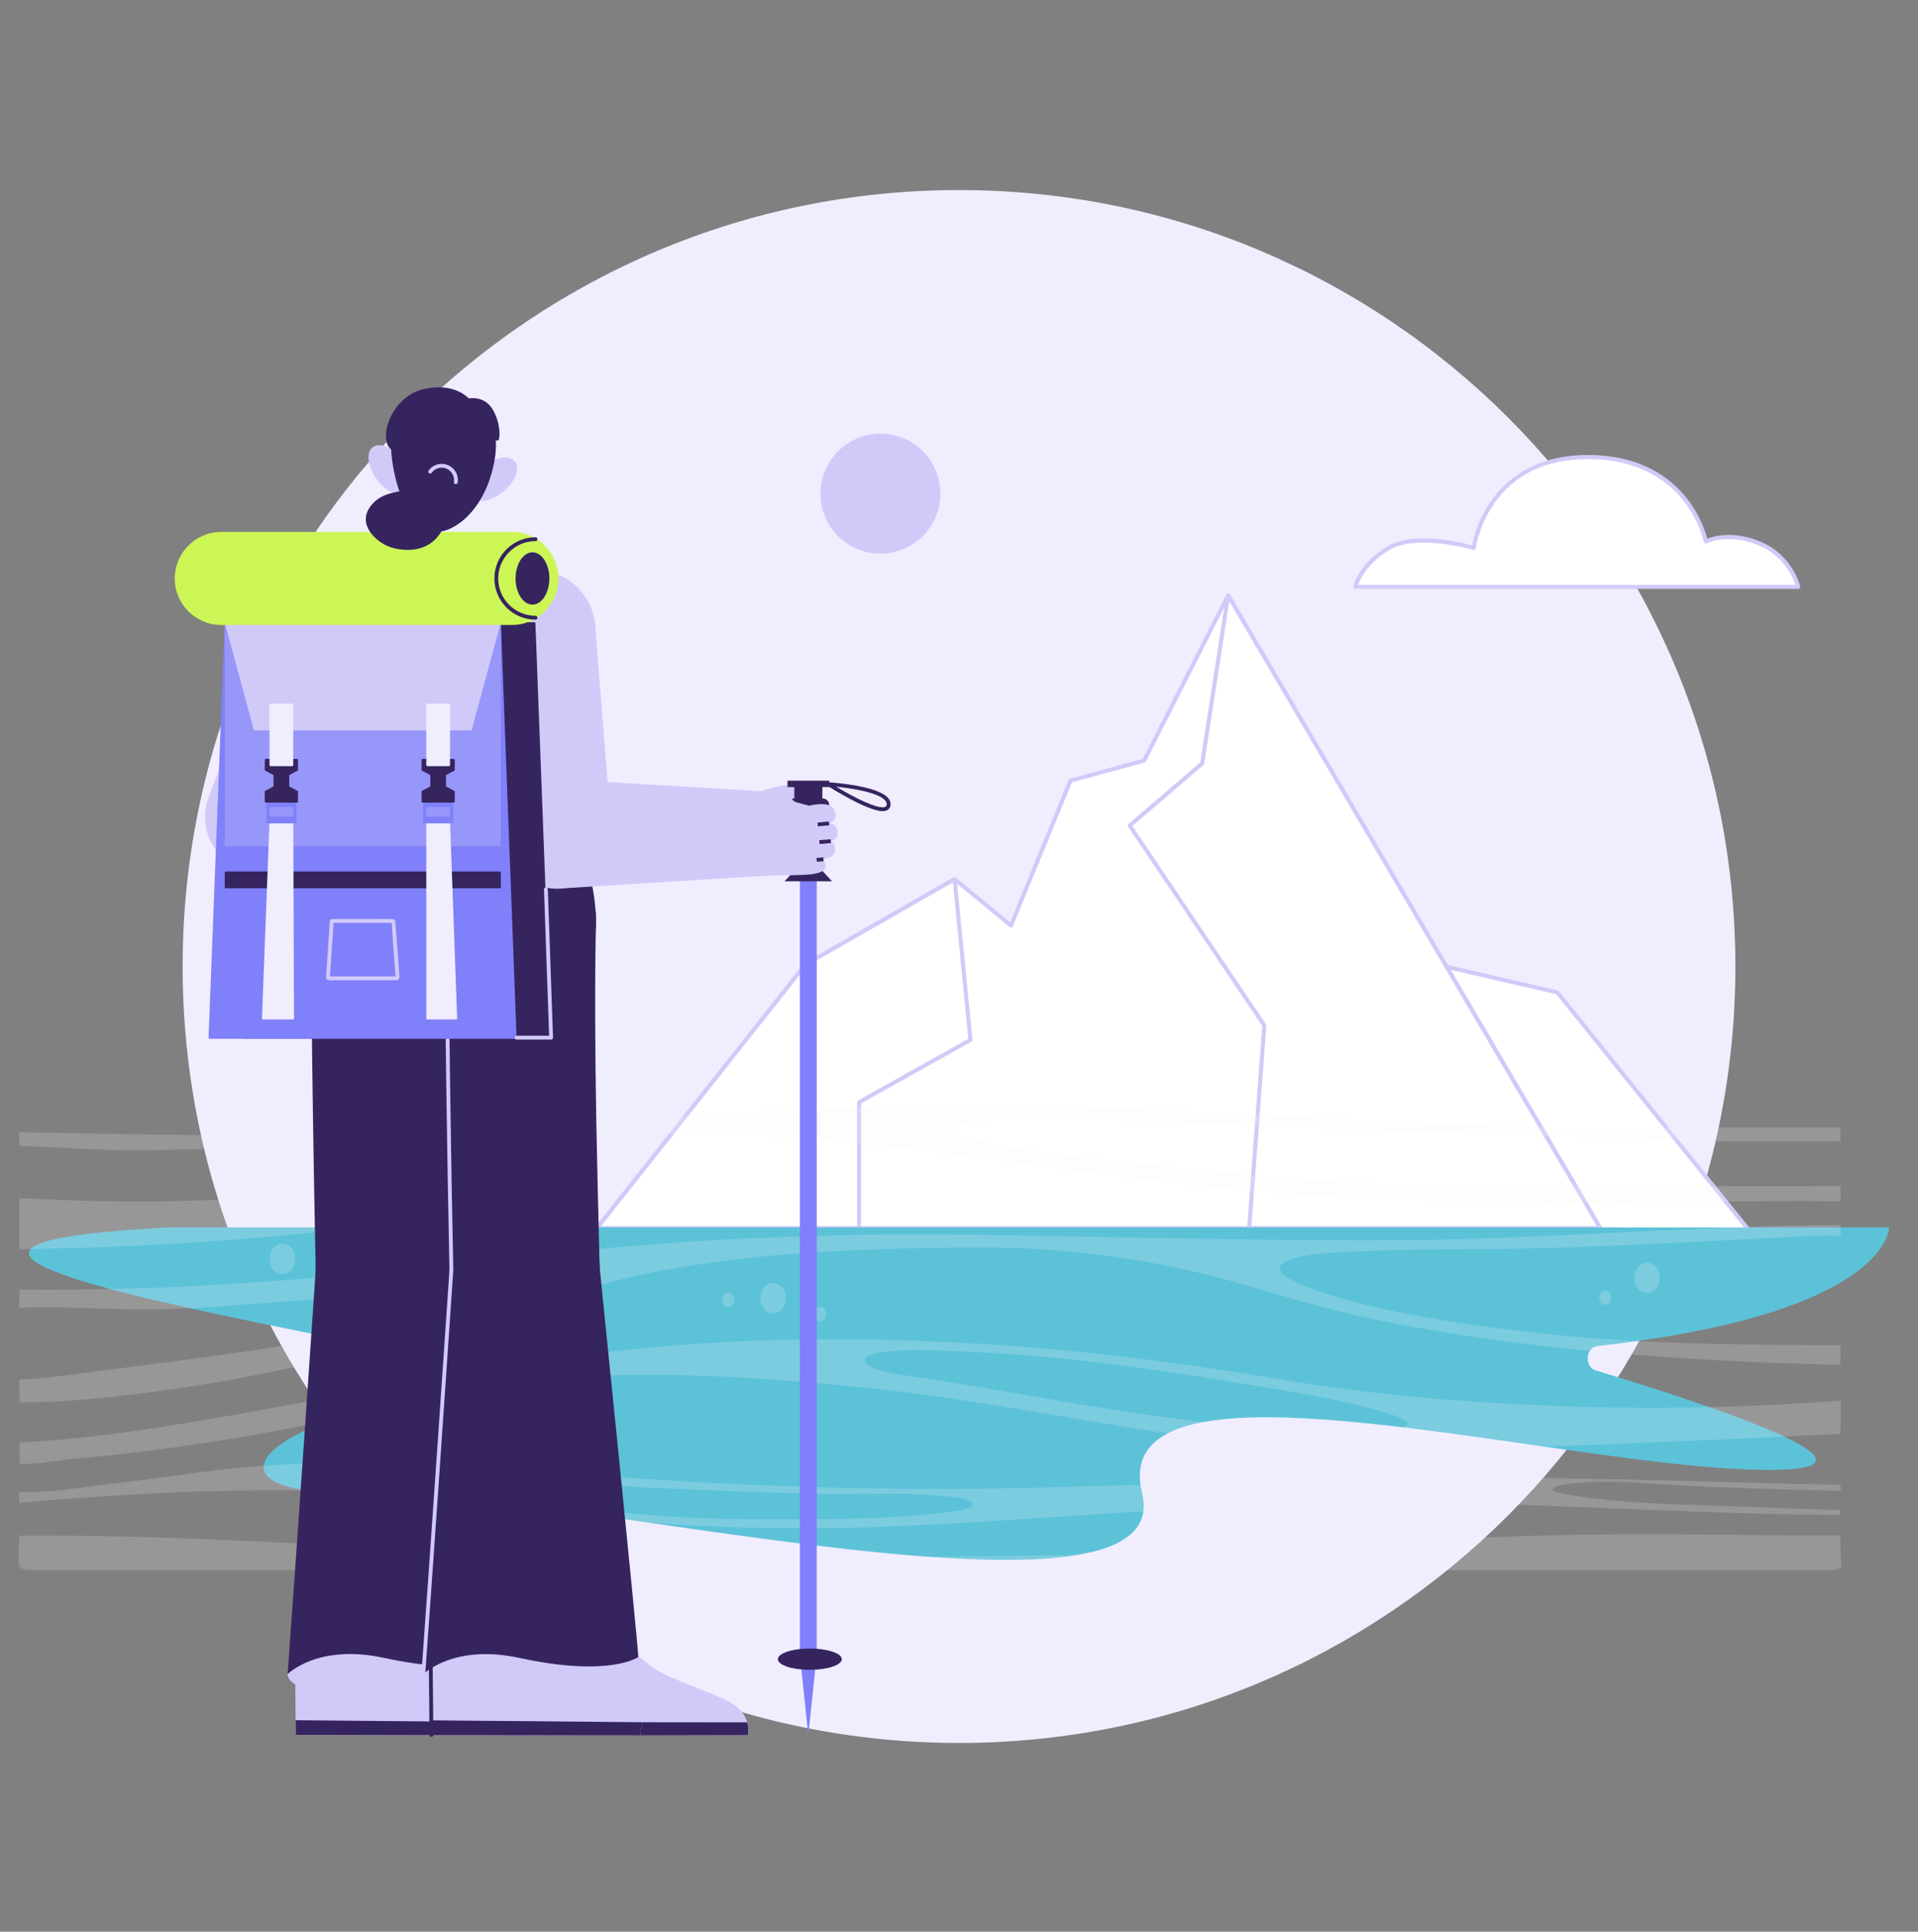 <svg width="142" height="143" viewBox="0 0 142 143" fill="none" xmlns="http://www.w3.org/2000/svg">
<rect x="0" y="0" width="142" height="143" fill="#808080" stroke="none"/>
<path d="M71 129.028C102.745 129.028 128.479 103.293 128.479 71.549C128.479 39.804 102.745 14.07 71 14.07C39.256 14.07 13.521 39.804 13.521 71.549C13.521 103.293 39.256 129.028 71 129.028Z" fill="#F0EDFF"/>
<path d="M129.488 91.082L115.295 73.466L107.095 71.571L103.636 90.917L129.488 91.082Z" fill="white"/>
<path d="M129.489 91.233L103.636 91.067C103.592 91.067 103.549 91.047 103.521 91.013C103.493 90.978 103.481 90.933 103.488 90.89L106.948 71.544C106.955 71.503 106.979 71.468 107.013 71.445C107.047 71.422 107.09 71.415 107.129 71.424L115.33 73.318C115.362 73.325 115.392 73.344 115.414 73.371L129.605 90.987C129.642 91.032 129.649 91.095 129.623 91.146C129.598 91.199 129.545 91.231 129.489 91.231V91.233ZM103.815 90.768L129.172 90.93L115.212 73.6L107.216 71.754L103.815 90.768Z" fill="#D1CAF9"/>
<path d="M44.196 90.918H118.474L90.927 44.08L84.71 56.3L79.252 57.795L74.85 68.519L70.675 65.079L59.63 71.404L44.196 90.918Z" fill="white"/>
<path d="M118.473 91.068H44.196C44.138 91.068 44.085 91.035 44.061 90.983C44.036 90.93 44.043 90.869 44.078 90.824L59.512 71.31C59.523 71.295 59.539 71.283 59.555 71.273L70.598 64.95C70.652 64.919 70.72 64.925 70.769 64.964L74.787 68.273L79.111 57.738C79.128 57.695 79.165 57.663 79.21 57.65L84.605 56.172L90.792 44.011C90.817 43.962 90.867 43.93 90.921 43.928C90.975 43.928 91.028 43.955 91.056 44.002L118.603 90.84C118.63 90.886 118.63 90.943 118.603 90.99C118.576 91.037 118.526 91.065 118.472 91.065L118.473 91.068ZM44.507 90.767H118.211L90.937 44.393L84.845 56.368C84.825 56.406 84.791 56.433 84.751 56.444L79.364 57.92L74.99 68.574C74.972 68.618 74.933 68.651 74.888 68.663C74.841 68.675 74.793 68.663 74.756 68.634L70.661 65.261L59.732 71.519L44.508 90.767H44.507Z" fill="#D1CAF9"/>
<path d="M92.483 90.917L93.608 75.911L83.641 61.117L89.002 56.514L90.927 44.08L118.473 90.917H92.483Z" fill="white"/>
<path d="M118.473 91.068H92.485C92.443 91.068 92.402 91.051 92.374 91.02C92.346 90.988 92.331 90.947 92.334 90.906L93.453 75.952L83.516 61.201C83.473 61.137 83.485 61.052 83.543 61.002L88.864 56.434L90.779 44.056C90.789 43.993 90.837 43.944 90.9 43.931C90.962 43.92 91.026 43.948 91.058 44.002L118.604 90.839C118.631 90.886 118.631 90.943 118.604 90.99C118.577 91.037 118.527 91.065 118.473 91.065V91.068ZM92.645 90.767H118.209L91.011 44.519L89.152 56.536C89.146 56.572 89.128 56.604 89.101 56.627L83.84 61.144L93.731 75.827C93.75 75.855 93.76 75.888 93.757 75.922L92.645 90.767Z" fill="#D1CAF9"/>
<path d="M63.603 90.918V81.593L71.849 76.979L70.675 65.08L59.63 71.404L44.196 90.918H63.603Z" fill="white"/>
<path d="M63.603 91.069H44.196C44.138 91.069 44.085 91.036 44.061 90.983C44.036 90.931 44.043 90.87 44.078 90.824L59.512 71.311C59.523 71.295 59.539 71.284 59.555 71.274L70.598 64.95C70.642 64.925 70.696 64.923 70.742 64.948C70.787 64.97 70.817 65.016 70.823 65.067L71.997 76.966C72.002 77.026 71.973 77.083 71.92 77.113L63.751 81.684V90.919C63.751 91.003 63.684 91.07 63.6 91.07L63.603 91.069ZM44.507 90.767H63.453V81.593C63.453 81.539 63.483 81.488 63.529 81.462L71.69 76.897L70.548 65.327L59.731 71.521L44.507 90.769V90.767Z" fill="#D1CAF9"/>
<path d="M118.127 101.445C119.162 101.758 120.31 102.111 121.502 102.489C129.871 105.137 140.458 109.008 130.25 108.811C124.699 108.705 116.885 107.432 109.276 106.371C100.434 105.136 91.868 104.188 87.462 105.683C85.101 106.484 83.933 107.986 84.555 110.521C87.336 121.862 41.676 110.152 27.107 110.521C16.302 110.793 18.007 106.939 26.118 104.631C28.945 103.825 32.551 103.209 36.676 103.02C52.638 102.288 -25.057 92.749 12.537 90.864H139.859C139.859 90.864 139.934 96.568 121.566 99.227C120.521 99.379 119.416 99.521 118.246 99.652C117.384 99.749 117.289 101.194 118.129 101.447L118.127 101.445Z" fill="#5CC2D8"/>
<g opacity="0.2">
<path d="M136.251 101.037C123.864 100.761 112.289 99.815 102.154 97.755C98.181 96.947 94.929 95.906 91.493 94.931C87.711 93.859 83.441 93.012 78.244 92.565C75.278 92.309 72.201 92.321 69.173 92.379C64.954 92.46 60.744 92.599 56.707 92.994C52.071 93.45 47.94 94.134 44.478 95.104C39.658 96.453 35.079 97.871 30.103 99.172C24.119 100.738 17.918 102.251 10.24 103.177C7.439 103.515 4.591 103.825 1.453 103.811C1.446 103.252 1.438 102.691 1.432 102.13C3.609 102.014 5.544 101.722 7.525 101.47C14.935 100.525 22.358 99.581 28.848 98.18C30.343 97.857 31.833 97.498 32.6 96.981C33.544 96.342 32.594 95.927 30.126 95.913C26.974 95.893 23.997 96.146 20.98 96.351C17.346 96.598 13.847 97.005 9.943 96.933C7.112 96.88 4.289 96.721 1.428 96.811C1.431 96.362 1.432 95.915 1.435 95.466C12.113 95.578 22.151 94.84 31.942 93.726C38.392 92.994 44.942 92.325 51.728 91.873C55.19 91.643 58.753 91.552 62.309 91.446C67.375 91.294 72.394 91.41 77.392 91.5C86.126 91.657 94.845 91.848 103.607 91.807C109.992 91.777 116.209 91.399 122.476 91.119C127.045 90.915 131.608 90.683 136.264 90.689C136.272 90.952 136.281 91.216 136.288 91.479C134.54 91.425 132.864 91.557 131.177 91.641C123.045 92.045 114.957 92.524 106.614 92.491C104.058 92.481 101.467 92.591 98.938 92.718C95.033 92.916 93.661 93.799 95.625 94.753C96.02 94.946 96.389 95.144 96.866 95.32C101.281 96.951 107.344 97.958 113.997 98.698C121.135 99.493 128.7 99.571 136.274 99.574C136.267 100.06 136.258 100.547 136.252 101.034V101.037H136.251Z" fill="#F7F6FC"/>
<path d="M136.263 106.143C132.875 106.302 129.495 106.477 126.094 106.616C120.668 106.836 115.284 107.125 109.757 107.151C104.993 107.174 100.282 107.151 95.554 106.945C90.641 106.731 86.329 106.136 82.169 105.446C75.795 104.388 69.639 103.235 62.492 102.574C55.936 101.968 49.328 101.511 42.444 101.934C37.282 102.252 32.971 103.083 29.081 104.048C22.079 105.788 14.353 107.178 5.397 108.002C4.085 108.122 2.959 108.398 1.469 108.368C1.457 107.844 1.444 107.32 1.43 106.796C6.4 106.522 10.796 105.849 15.03 105.137C21.095 104.119 26.849 102.959 32.833 101.901C38.83 100.841 45.046 99.903 52.074 99.448C58.649 99.022 65.198 99.074 71.758 99.432C80.218 99.893 87.804 100.946 95.113 102.165C100.936 103.137 107.223 103.729 113.895 104.027C121.445 104.365 128.907 104.24 136.283 103.688C136.276 104.506 136.267 105.325 136.26 106.143H136.263ZM98.971 105.934C100.029 105.916 101.112 105.933 102.14 105.874C104.316 105.751 104.746 105.451 103.586 104.927C103.278 104.787 102.852 104.667 102.453 104.545C100.338 103.896 97.826 103.388 95.141 102.942C86.82 101.561 78.509 100.152 68.499 99.957C65.946 99.908 63.575 100.158 64.079 100.896C64.402 101.37 65.794 101.641 67.191 101.842C73.928 102.802 79.943 104.107 86.837 104.991C90.702 105.487 94.562 105.975 98.969 105.934H98.971Z" fill="#F7F6FC"/>
<path d="M81.743 114.887C85.354 114.974 88.812 114.674 92.335 114.549C97.823 114.355 103.305 114.126 108.752 113.871C114.48 113.601 120.196 113.538 125.934 113.595C129.369 113.629 132.798 113.69 136.239 113.675C136.267 114.394 136.254 115.117 136.345 115.837C136.386 116.165 135.891 116.269 134.812 116.236C134.482 116.228 134.147 116.236 133.815 116.236H3.917C1.381 116.236 1.376 116.236 1.381 115.512C1.387 114.901 1.408 114.292 1.424 113.682C8.01 113.636 14.482 113.873 20.955 114.206C27.448 114.538 34.02 114.745 40.603 114.921C47.068 115.095 53.534 115.198 60.025 115.266C66.263 115.332 72.447 115.187 78.653 115.124C79.338 115.117 79.96 115.066 80.434 114.917C80.87 114.909 81.306 114.897 81.742 114.889H81.743V114.887Z" fill="#F7F6FC"/>
<path d="M1.431 83.809C7.446 83.927 13.45 84.058 19.495 84.052C26.367 84.046 33.051 83.714 39.723 83.316C47.48 82.853 55.131 82.231 63.014 81.957C70.203 81.707 77.428 81.72 84.603 82.075C93.255 82.504 101.893 82.96 110.572 83.341C113.027 83.448 115.559 83.507 118.097 83.494C124.146 83.464 130.197 83.477 136.247 83.474C136.256 83.812 136.264 84.151 136.273 84.489C132.951 84.484 129.606 84.543 126.311 84.46C119.738 84.289 113.209 83.984 106.632 83.835C98.12 83.643 89.758 83.193 81.324 82.865C78.439 82.753 75.366 82.626 72.532 83.027C70.528 83.311 70.24 83.776 71.727 84.229C72.721 84.533 73.894 84.768 75.166 84.972C80.485 85.831 86.317 86.334 92.095 86.876C97.386 87.373 102.802 87.757 108.374 87.791C117.671 87.849 126.977 87.806 136.28 87.805C136.273 88.18 136.267 88.555 136.259 88.928C129.085 88.835 121.932 89.09 114.763 89.025C107.614 88.958 100.476 88.837 93.582 88.248C87.797 87.755 82.326 87.044 76.883 86.317C70.663 85.486 64.452 84.653 57.69 84.201C52.721 83.869 47.727 83.896 42.709 84.072C36.68 84.283 30.643 84.478 24.622 84.709C20.237 84.878 15.86 85.053 11.442 85.15C7.998 85.226 4.757 84.939 1.424 84.817C1.425 84.481 1.428 84.143 1.431 83.806H1.43L1.431 83.809Z" fill="#F7F6FC"/>
<path d="M136.25 112.141C129.341 112.122 122.57 111.776 115.752 111.516C107.537 111.205 99.319 111.113 91.026 111.513C82.993 111.901 75.205 112.57 67.171 112.948C58.695 113.347 50.583 113.098 42.572 112.26C37.236 111.702 32.228 110.911 26.644 110.531C22.383 110.241 18.086 110.296 13.799 110.448C9.583 110.597 5.485 110.904 1.425 111.249C1.422 110.988 1.421 110.725 1.418 110.464C3.961 110.516 5.955 110.09 8.142 109.849C10.541 109.584 12.839 109.246 15.188 108.943C21.143 108.178 27.286 108.151 33.626 108.504C41.077 108.919 48.288 109.632 55.817 109.927C62.092 110.173 68.388 110.316 74.792 110.17C80.854 110.032 86.9 109.851 92.94 109.67C98.607 109.5 104.256 109.307 109.96 109.365C116.699 109.434 123.426 109.565 130.128 109.782C132.162 109.849 134.215 109.865 136.26 109.904C136.268 110.056 136.277 110.208 136.285 110.362C131.942 110.255 127.603 110.164 123.324 109.893C121.181 109.758 118.957 109.574 116.688 109.787C115.874 109.863 115.119 109.991 114.97 110.204C114.798 110.453 115.687 110.579 116.363 110.688C118.689 111.066 121.24 111.258 123.889 111.354C128.011 111.505 132.136 111.645 136.261 111.792C136.257 111.91 136.253 112.026 136.248 112.144L136.25 112.141ZM58.062 112.468C58.617 112.468 59.48 112.473 60.342 112.468C63.864 112.438 67.327 112.324 70.562 111.895C71.481 111.773 72.111 111.597 71.999 111.297C71.898 111.028 71.245 110.889 70.348 110.805C68.896 110.668 67.455 110.546 65.887 110.576C60.092 110.684 54.427 110.396 48.734 110.16C46.519 110.068 44.357 109.853 42.063 109.906C41.145 109.927 40.371 109.988 39.934 110.237C39.488 110.49 39.81 110.715 40.373 110.904C41.087 111.144 41.878 111.363 42.879 111.528C47.483 112.283 52.504 112.51 58.059 112.469L58.062 112.468Z" fill="#F7F6FC"/>
<path d="M1.435 88.696C5.559 88.893 9.735 89.041 13.88 88.894C17.506 88.767 21.113 88.698 24.757 88.694C26.197 88.693 27.526 88.787 28.802 88.939C29.851 89.063 30.809 89.259 30.901 89.612C30.991 89.957 30.284 90.187 29.282 90.38C26.526 90.912 23.438 91.235 20.282 91.522C14.152 92.078 7.85 92.373 1.428 92.484C1.431 91.222 1.432 89.958 1.435 88.697V88.696Z" fill="#F7F6FC"/>
<path d="M121.936 95.715C122.461 95.715 122.886 95.211 122.886 94.59C122.886 93.969 122.461 93.465 121.936 93.465C121.412 93.465 120.986 93.969 120.986 94.59C120.986 95.211 121.412 95.715 121.936 95.715Z" fill="#F7F6FC"/>
<path d="M118.842 96.592C119.093 96.592 119.296 96.352 119.296 96.055C119.296 95.759 119.093 95.518 118.842 95.518C118.591 95.518 118.388 95.759 118.388 96.055C118.388 96.352 118.591 96.592 118.842 96.592Z" fill="#F7F6FC"/>
<path d="M57.241 97.222C57.766 97.222 58.191 96.719 58.191 96.098C58.191 95.477 57.766 94.973 57.241 94.973C56.716 94.973 56.291 95.477 56.291 96.098C56.291 96.719 56.716 97.222 57.241 97.222Z" fill="#F7F6FC"/>
<path d="M20.916 94.319C21.441 94.319 21.866 93.815 21.866 93.194C21.866 92.573 21.441 92.069 20.916 92.069C20.391 92.069 19.966 92.573 19.966 93.194C19.966 93.815 20.391 94.319 20.916 94.319Z" fill="#F7F6FC"/>
<path d="M53.911 96.759C54.162 96.759 54.366 96.519 54.366 96.222C54.366 95.926 54.162 95.686 53.911 95.686C53.66 95.686 53.457 95.926 53.457 96.222C53.457 96.519 53.66 96.759 53.911 96.759Z" fill="#F7F6FC"/>
<path d="M60.712 97.816C60.963 97.816 61.167 97.576 61.167 97.279C61.167 96.983 60.963 96.742 60.712 96.742C60.461 96.742 60.258 96.983 60.258 97.279C60.258 97.576 60.461 97.816 60.712 97.816Z" fill="#F7F6FC"/>
<path d="M24.203 93.007C24.454 93.007 24.658 92.766 24.658 92.47C24.658 92.173 24.454 91.933 24.203 91.933C23.953 91.933 23.749 92.173 23.749 92.47C23.749 92.766 23.953 93.007 24.203 93.007Z" fill="#F7F6FC"/>
</g>
<path d="M65.184 40.985C67.637 40.985 69.625 38.997 69.625 36.545C69.625 34.092 67.637 32.104 65.184 32.104C62.732 32.104 60.744 34.092 60.744 36.545C60.744 38.997 62.732 40.985 65.184 40.985Z" fill="#D1CAF9"/>
<path d="M100.34 43.444C100.34 43.444 100.707 41.804 102.828 40.56C104.95 39.316 109.103 40.56 109.103 40.56C109.103 40.56 109.981 33.861 117.528 33.833C125.077 33.804 126.291 40.083 126.291 40.083C126.291 40.083 127.901 39.261 130.248 40.221C132.594 41.182 133.132 43.444 133.132 43.444H100.339H100.34Z" fill="white"/>
<path d="M133.132 43.597H100.339C100.257 43.597 100.188 43.53 100.188 43.446C100.188 43.435 100.188 43.422 100.193 43.412C100.208 43.342 100.599 41.694 102.752 40.431C104.688 39.295 108.176 40.15 108.983 40.37C109.071 39.896 109.394 38.519 110.361 37.121C111.442 35.561 113.563 33.696 117.528 33.682C117.545 33.682 117.562 33.682 117.579 33.682C121.507 33.682 123.705 35.405 124.858 36.854C125.882 38.139 126.278 39.413 126.397 39.875C126.883 39.687 128.339 39.277 130.307 40.084C132.697 41.063 133.257 43.315 133.28 43.412C133.29 43.457 133.28 43.504 133.252 43.54C133.223 43.575 133.179 43.597 133.134 43.597H133.132ZM100.545 43.297H132.931C132.745 42.749 132.05 41.124 130.193 40.363C127.945 39.443 126.376 40.211 126.361 40.22C126.318 40.241 126.268 40.241 126.227 40.22C126.184 40.199 126.155 40.16 126.145 40.113C126.142 40.098 125.829 38.551 124.615 37.032C123.503 35.64 121.379 33.985 117.579 33.985C117.562 33.985 117.547 33.985 117.53 33.985C114.457 33.996 112.131 35.106 110.617 37.285C109.484 38.915 109.255 40.566 109.254 40.582C109.248 40.626 109.224 40.664 109.187 40.688C109.15 40.712 109.105 40.718 109.062 40.707C109.021 40.694 104.945 39.496 102.906 40.693C101.28 41.645 100.711 42.847 100.546 43.297H100.545Z" fill="#D1CAF9"/>
<path d="M36.681 64.257C38.262 63.602 39.014 61.789 38.358 60.207C37.703 58.625 35.89 57.874 34.308 58.529C32.727 59.184 31.975 60.998 32.631 62.58C33.286 64.161 35.099 64.912 36.681 64.257Z" fill="#D1CAF9"/>
<path d="M36.651 58.868L38.578 60.112L37.965 61.244L35.938 60.194L36.651 58.868Z" fill="#D1CAF9"/>
<path d="M36.262 60.268C36.681 60.268 37.02 59.929 37.02 59.51C37.02 59.091 36.681 58.752 36.262 58.752C35.843 58.752 35.504 59.091 35.504 59.51C35.504 59.929 35.843 60.268 36.262 60.268Z" fill="#D1CAF9"/>
<path d="M34.84 58.364C34.84 58.364 35.465 58.184 36.838 58.399C37.274 58.468 39.297 58.891 39.297 58.891L39.541 61.918C39.541 61.918 38.323 62.515 38.187 62.931C38.111 63.158 37.953 64.122 37.43 64.66L35.242 64.486L34.841 58.365H34.84V58.364Z" fill="#D1CAF9"/>
<path d="M42.108 62.067C42.383 62.067 42.605 61.844 42.605 61.57C42.605 61.295 42.383 61.073 42.108 61.073C41.834 61.073 41.611 61.295 41.611 61.57C41.611 61.844 41.834 62.067 42.108 62.067Z" fill="#D1CAF9"/>
<path d="M41.687 61.834C41.687 61.834 42.408 63.06 42.885 62.847C43.25 62.684 42.553 61.347 42.553 61.347L41.687 61.834Z" fill="#D1CAF9"/>
<path d="M41.197 60.601C41.525 60.601 41.791 60.335 41.791 60.007C41.791 59.679 41.525 59.414 41.197 59.414C40.869 59.414 40.603 59.679 40.603 60.007C40.603 60.335 40.869 60.601 41.197 60.601Z" fill="#D1CAF9"/>
<path d="M41.721 59.727L42.095 60.454L42.552 61.346L41.687 61.834L41.132 60.99L40.716 60.355L41.721 59.727Z" fill="#D1CAF9"/>
<path d="M39.138 60.257C39.523 60.257 39.835 59.945 39.835 59.56C39.835 59.175 39.523 58.863 39.138 58.863C38.753 58.863 38.44 59.175 38.44 59.56C38.44 59.945 38.753 60.257 39.138 60.257Z" fill="#D1CAF9"/>
<path d="M39.297 58.89L39.961 59.066L41.335 59.431L41.121 60.595L40.083 60.423L39.049 60.251L39.297 58.89Z" fill="#D1CAF9"/>
<path d="M42.123 62.679C42.421 62.679 42.662 62.438 42.662 62.14C42.662 61.842 42.421 61.6 42.123 61.6C41.825 61.6 41.583 61.842 41.583 62.14C41.583 62.438 41.825 62.679 42.123 62.679Z" fill="#D1CAF9"/>
<path d="M41.708 62.486C41.708 62.486 42.668 63.698 43.149 63.397C43.517 63.167 42.567 61.832 42.567 61.832L41.708 62.486Z" fill="#D1CAF9"/>
<path d="M40.907 61.238C41.263 61.238 41.552 60.95 41.552 60.594C41.552 60.238 41.263 59.949 40.907 59.949C40.551 59.949 40.263 60.238 40.263 60.594C40.263 60.95 40.551 61.238 40.907 61.238Z" fill="#D1CAF9"/>
<path d="M40.46 60.127C40.717 59.88 41.126 59.889 41.373 60.146C41.62 60.403 41.612 60.812 41.355 61.059" fill="#D1CAF9"/>
<path d="M41.355 61.201C41.318 61.201 41.281 61.187 41.252 61.157C41.198 61.1 41.2 61.011 41.257 60.957C41.457 60.763 41.464 60.444 41.271 60.244C41.078 60.044 40.758 60.036 40.558 60.23C40.501 60.283 40.412 60.282 40.358 60.225C40.304 60.169 40.305 60.079 40.362 60.025C40.675 59.724 41.174 59.734 41.475 60.048C41.776 60.36 41.766 60.86 41.453 61.161C41.426 61.188 41.39 61.201 41.355 61.201Z" fill="#36245F"/>
<path d="M41.43 60.214L41.94 60.94L42.568 61.831L41.709 62.486L40.986 61.66L40.443 61.04L41.43 60.214Z" fill="#D1CAF9"/>
<path d="M41.43 60.214L41.94 60.94L42.567 61.832" fill="#D1CAF9"/>
<path d="M42.567 61.974C42.523 61.974 42.479 61.952 42.451 61.914L41.313 60.297C41.268 60.233 41.283 60.143 41.347 60.099C41.411 60.054 41.501 60.069 41.545 60.133L42.682 61.751C42.727 61.815 42.712 61.904 42.648 61.948C42.622 61.965 42.594 61.974 42.567 61.974Z" fill="#36245F"/>
<path d="M38.669 60.866C39.088 60.866 39.428 60.526 39.428 60.108C39.428 59.689 39.088 59.349 38.669 59.349C38.251 59.349 37.911 59.689 37.911 60.108C37.911 60.526 38.251 60.866 38.669 60.866Z" fill="#D1CAF9"/>
<path d="M38.842 59.378L39.562 59.57L41.057 59.966L40.824 61.233L39.696 61.045L38.572 60.859L38.842 59.378Z" fill="#D1CAF9"/>
<path d="M41.058 60.107C41.046 60.107 41.033 60.106 41.021 60.103L39.525 59.707C39.45 59.687 39.405 59.609 39.425 59.534C39.444 59.459 39.523 59.413 39.598 59.433L41.093 59.829C41.168 59.849 41.214 59.927 41.194 60.002C41.177 60.066 41.12 60.107 41.056 60.107H41.058Z" fill="#36245F"/>
<path d="M42.188 63.604C42.486 63.604 42.728 63.362 42.728 63.064C42.728 62.766 42.486 62.525 42.188 62.525C41.89 62.525 41.648 62.766 41.648 63.064C41.648 63.362 41.89 63.604 42.188 63.604Z" fill="#D1CAF9"/>
<path d="M41.829 63.469C41.829 63.469 42.958 64.524 43.39 64.155C43.719 63.872 42.582 62.694 42.582 62.694L41.829 63.469Z" fill="#D1CAF9"/>
<path d="M40.757 62.36C41.113 62.36 41.402 62.071 41.402 61.715C41.402 61.359 41.113 61.07 40.757 61.07C40.401 61.07 40.112 61.359 40.112 61.715C40.112 62.071 40.401 62.36 40.757 62.36Z" fill="#D1CAF9"/>
<path d="M40.245 61.322C40.462 61.039 40.867 60.986 41.15 61.204C41.432 61.421 41.485 61.826 41.267 62.108" fill="#D1CAF9"/>
<path d="M41.268 62.25C41.238 62.25 41.206 62.24 41.181 62.22C41.118 62.172 41.107 62.084 41.155 62.022C41.238 61.915 41.273 61.783 41.256 61.65C41.239 61.516 41.171 61.398 41.065 61.316C40.958 61.233 40.825 61.198 40.693 61.215C40.559 61.232 40.441 61.3 40.359 61.407C40.31 61.469 40.221 61.481 40.16 61.432C40.097 61.384 40.086 61.296 40.134 61.233C40.262 61.067 40.448 60.959 40.657 60.932C40.866 60.906 41.072 60.961 41.239 61.089C41.405 61.217 41.513 61.403 41.54 61.611C41.567 61.82 41.512 62.026 41.384 62.193C41.356 62.23 41.314 62.249 41.272 62.249L41.268 62.25Z" fill="#36245F"/>
<path d="M41.217 61.263L41.829 61.905L42.581 62.693L41.829 63.469L40.991 62.759L40.363 62.226L41.217 61.263Z" fill="#D1CAF9"/>
<path d="M41.217 61.264L41.829 61.906L42.581 62.694" fill="#D1CAF9"/>
<path d="M42.581 62.836C42.545 62.836 42.506 62.822 42.479 62.792L41.115 61.362C41.061 61.305 41.062 61.216 41.119 61.162C41.176 61.108 41.265 61.109 41.319 61.166L42.684 62.596C42.738 62.653 42.736 62.742 42.679 62.796C42.653 62.822 42.617 62.836 42.581 62.836Z" fill="#36245F"/>
<path d="M38.519 61.988C38.938 61.988 39.277 61.648 39.277 61.23C39.277 60.811 38.938 60.471 38.519 60.471C38.1 60.471 37.761 60.811 37.761 61.23C37.761 61.648 38.1 61.988 38.519 61.988Z" fill="#D1CAF9"/>
<path d="M38.69 60.501L39.412 60.692L40.907 61.089L40.674 62.356L39.545 62.168L38.422 61.982L38.69 60.501Z" fill="#D1CAF9"/>
<path d="M40.907 61.231C40.896 61.231 40.883 61.23 40.87 61.227L39.375 60.829C39.3 60.809 39.254 60.731 39.274 60.656C39.294 60.581 39.372 60.535 39.447 60.555L40.943 60.953C41.018 60.973 41.063 61.051 41.044 61.126C41.026 61.19 40.97 61.231 40.906 61.231H40.907Z" fill="#36245F"/>
<path d="M39.473 64.664C39.862 64.664 40.177 64.349 40.177 63.96C40.177 63.571 39.862 63.255 39.473 63.255C39.084 63.255 38.769 63.571 38.769 63.96C38.769 64.349 39.084 64.664 39.473 64.664Z" fill="#D1CAF9"/>
<path d="M38.769 63.978C38.759 63.589 39.067 63.266 39.455 63.256C39.844 63.246 40.167 63.554 40.177 63.942" fill="#D1CAF9"/>
<path d="M38.769 64.121C38.693 64.121 38.629 64.06 38.627 63.983C38.616 63.516 38.985 63.127 39.451 63.114C39.915 63.101 40.307 63.472 40.32 63.938C40.321 64.016 40.26 64.081 40.182 64.084C40.104 64.085 40.039 64.024 40.036 63.946C40.027 63.637 39.773 63.391 39.458 63.398C39.148 63.407 38.903 63.665 38.91 63.975C38.911 64.053 38.85 64.118 38.772 64.121C38.772 64.121 38.769 64.121 38.768 64.121H38.769Z" fill="#36245F"/>
<path d="M39.496 64.666C39.496 64.666 40.396 64.622 40.732 64.636C40.886 64.644 41.286 64.659 41.337 64.55C41.381 64.456 41.326 64.328 41.252 64.195C40.914 63.577 39.657 63.282 39.657 63.282L39.494 64.666H39.496Z" fill="#D1CAF9"/>
<path d="M41.338 64.55C41.382 64.456 41.327 64.328 41.253 64.195C40.915 63.577 39.658 63.282 39.658 63.282" fill="#D1CAF9"/>
<path d="M41.338 64.692C41.318 64.692 41.297 64.687 41.278 64.677C41.207 64.645 41.177 64.56 41.21 64.489C41.216 64.476 41.22 64.428 41.129 64.263C40.825 63.708 39.638 63.422 39.627 63.419C39.55 63.401 39.503 63.324 39.522 63.249C39.54 63.172 39.615 63.126 39.692 63.144C39.746 63.157 41.014 63.462 41.379 64.127C41.467 64.287 41.539 64.457 41.468 64.611C41.444 64.662 41.393 64.692 41.339 64.692H41.338Z" fill="#36245F"/>
<path d="M37.411 64.659C37.92 64.659 38.331 64.247 38.331 63.739C38.331 63.231 37.92 62.819 37.411 62.819C36.903 62.819 36.491 63.231 36.491 63.739C36.491 64.247 36.903 64.659 37.411 64.659Z" fill="#D1CAF9"/>
<path d="M37.643 62.848L38.267 62.983L39.55 63.26L39.509 64.661L37.429 64.659L37.643 62.848Z" fill="#D1CAF9"/>
<path d="M37.644 62.848L38.267 62.983L39.551 63.26" fill="#D1CAF9"/>
<path d="M39.55 63.402C39.54 63.402 39.53 63.402 39.52 63.399L37.613 62.987C37.537 62.97 37.488 62.895 37.504 62.818C37.521 62.742 37.596 62.694 37.673 62.709L39.58 63.121C39.657 63.138 39.705 63.213 39.689 63.29C39.675 63.357 39.615 63.402 39.55 63.402Z" fill="#36245F"/>
<path d="M15.408 59.118L20.966 44.523L29.286 47.945L22.971 62.15L15.408 59.118Z" fill="#D1CAF9"/>
<path d="M25.097 50.818C27.583 50.818 29.599 48.802 29.599 46.315C29.599 43.828 27.583 41.812 25.097 41.812C22.61 41.812 20.594 43.828 20.594 46.315C20.594 48.802 22.61 50.818 25.097 50.818Z" fill="#D1CAF9"/>
<path d="M19.723 56.427L22.63 56.787L24.476 57.017L35.193 58.31L35.461 64.488L19.199 64.548L19.723 56.427Z" fill="#D1CAF9"/>
<path d="M19.254 64.556C21.506 64.556 23.332 62.73 23.332 60.478C23.332 58.226 21.506 56.4 19.254 56.4C17.002 56.4 15.176 58.226 15.176 60.478C15.176 62.73 17.002 64.556 19.254 64.556Z" fill="#D1CAF9"/>
<path d="M37.887 56.794L38.892 52.581C38.892 52.581 39.872 51.933 40.131 50.581C40.307 49.664 40.101 48.369 40.101 48.369L40.295 42.246C40.295 42.246 38.401 41.691 33.877 41.412C27.797 41.039 24.805 41.84 24.805 41.84C24.805 41.84 25.353 46.213 26.245 49.779C27.136 53.344 28.975 56.794 28.975 56.794H37.887Z" fill="#958DF8"/>
<path d="M33.431 61.193C35.893 61.193 37.888 59.197 37.888 56.736C37.888 54.274 35.893 52.278 33.431 52.278C30.969 52.278 28.974 54.274 28.974 56.736C28.974 59.197 30.969 61.193 33.431 61.193Z" fill="#958DF8"/>
<path d="M27.883 125.73C20.949 125.559 21.296 123.934 21.296 123.934C21.296 123.934 21.503 121.1 29.197 121.717C36.89 122.337 36.711 124.255 36.711 124.255C36.711 124.255 37.489 125.968 27.882 125.729H27.883V125.73Z" fill="#D1CAF9"/>
<path d="M34.84 125.916C34.843 127.325 35.979 128.464 37.397 128.461C38.806 128.458 39.945 127.314 39.942 125.904C39.939 124.495 38.794 123.356 37.385 123.359C35.976 123.362 34.837 124.506 34.84 125.916Z" fill="#36245F"/>
<path d="M35.447 124.259C35.914 123.711 36.607 123.363 37.384 123.361C38.793 123.358 39.937 124.497 39.942 125.905C39.942 125.935 39.968 125.988 39.94 125.993C37.031 126.618 35.655 124.568 35.449 124.258H35.447V124.259Z" fill="#8080FA"/>
<path d="M35.812 125.915C35.814 126.787 36.517 127.491 37.394 127.488C38.266 127.487 38.971 126.778 38.968 125.906C38.966 125.034 38.258 124.33 37.386 124.333C36.514 124.334 35.81 125.043 35.812 125.915Z" fill="#8080FA"/>
<path d="M37.339 128.424V128.461L45.316 128.444C45.316 128.444 45.423 128.027 45.274 127.495C45.143 127.028 44.814 126.472 44.041 126.034C42.665 125.256 41.218 124.955 38.455 123.595C38.286 124.198 37.758 126.235 37.494 127.488C37.398 127.933 37.339 128.278 37.339 128.426V128.424Z" fill="#8080FA"/>
<path d="M45.276 127.637C45.213 127.637 45.156 127.596 45.139 127.534C44.981 126.97 44.59 126.507 43.973 126.158C43.322 125.788 42.66 125.531 41.823 125.206C40.939 124.861 39.837 124.432 38.394 123.722C38.323 123.688 38.295 123.603 38.329 123.532C38.363 123.461 38.448 123.433 38.519 123.467C39.95 124.171 41.045 124.599 41.926 124.941C42.773 125.272 43.444 125.531 44.112 125.911C44.965 126.392 45.29 127.018 45.412 127.457C45.433 127.532 45.389 127.61 45.314 127.632C45.301 127.636 45.288 127.637 45.276 127.637Z" fill="#36245F"/>
<path d="M37.338 128.424V128.461L45.316 128.444C45.316 128.444 45.422 128.026 45.273 127.495L37.492 127.487C37.397 127.931 37.337 128.276 37.337 128.424H37.338Z" fill="#36245F"/>
<path d="M27.948 126.165C31.336 126.165 34.082 123.419 34.082 120.031C34.082 116.643 31.336 113.896 27.948 113.896C24.56 113.896 21.814 116.643 21.814 120.031C21.814 123.419 24.56 126.165 27.948 126.165Z" fill="#8080FA"/>
<path d="M21.815 120.045L21.899 128.428L33.181 128.452L35.141 128.455L37.342 128.459C37.302 128.058 38.285 124.236 38.456 123.593C37.425 122.865 37.241 122.639 36.633 122.072C35.781 121.278 35.119 120.297 34.578 119.425C33.846 118.243 33.546 117.516 33.546 117.516L21.815 120.045Z" fill="#D1CAF9"/>
<path d="M38.455 123.735C38.426 123.735 38.398 123.726 38.372 123.709C37.506 123.097 37.229 122.835 36.81 122.437C36.727 122.357 36.636 122.272 36.535 122.177C35.662 121.363 34.994 120.368 34.456 119.502C34.415 119.435 34.435 119.347 34.501 119.306C34.568 119.265 34.656 119.285 34.697 119.351C35.226 120.202 35.879 121.179 36.728 121.97C36.83 122.065 36.921 122.152 37.006 122.231C37.417 122.62 37.688 122.879 38.537 123.478C38.601 123.523 38.617 123.611 38.571 123.675C38.544 123.715 38.5 123.735 38.455 123.735Z" fill="#36245F"/>
<path d="M34.286 122.671C34.232 122.671 34.181 122.641 34.157 122.589C34.124 122.518 34.155 122.433 34.226 122.4L36.12 121.521C36.191 121.488 36.277 121.518 36.309 121.59C36.342 121.661 36.311 121.747 36.24 121.779L34.345 122.658C34.325 122.667 34.306 122.671 34.286 122.671Z" fill="#36245F"/>
<path d="M37.542 127.487C37.412 127.978 37.331 128.351 37.341 128.459L35.14 128.455L33.18 128.452L21.898 128.428L21.887 127.347L37.539 127.487H37.542Z" fill="#36245F"/>
<path d="M28.873 99.672C31.91 99.672 34.372 97.21 34.372 94.172C34.372 91.135 31.91 88.672 28.873 88.672C25.835 88.672 23.373 91.135 23.373 94.172C23.373 97.21 25.835 99.672 28.873 99.672Z" fill="#36245F"/>
<path d="M28.877 99.814C28.82 99.814 28.763 99.814 28.706 99.811C28.628 99.808 28.566 99.743 28.569 99.665C28.571 99.586 28.637 99.524 28.715 99.527C31.674 99.615 34.142 97.285 34.23 94.331C34.273 92.901 33.756 91.539 32.775 90.497C31.793 89.455 30.464 88.858 29.034 88.816C28.956 88.813 28.894 88.748 28.896 88.669C28.899 88.591 28.963 88.529 29.043 88.532C30.549 88.577 31.948 89.206 32.982 90.302C34.016 91.4 34.559 92.833 34.514 94.34C34.423 97.392 31.91 99.814 28.878 99.814H28.877Z" fill="#8080FA"/>
<path d="M21.296 123.934C22.156 112.094 23.375 94.007 23.375 94.007L34.374 94.054C34.374 94.054 34.959 99.777 35.598 106.107C36.349 113.556 37.177 121.848 37.214 122.657C37.214 122.657 35.149 124.185 28.414 122.727C23.515 121.666 21.296 123.934 21.296 123.934Z" fill="#36245F"/>
<path d="M37.214 122.799C37.139 122.799 37.077 122.74 37.072 122.664C37.042 122.023 36.514 116.612 35.456 106.121C34.817 99.791 34.232 94.068 34.232 94.068C34.224 93.99 34.281 93.921 34.359 93.912C34.437 93.904 34.506 93.96 34.515 94.039C34.515 94.039 35.1 99.761 35.739 106.092C36.797 116.587 37.327 122.003 37.355 122.649C37.358 122.727 37.298 122.794 37.22 122.796C37.217 122.796 37.216 122.796 37.213 122.796L37.214 122.799Z" fill="#8080FA"/>
<path d="M28.586 73.667C31.623 73.667 34.085 71.205 34.085 68.167C34.085 65.13 31.623 62.668 28.586 62.668C25.548 62.668 23.086 65.13 23.086 68.167C23.086 71.205 25.548 73.667 28.586 73.667Z" fill="#36245F"/>
<path d="M23.375 94.007C23.207 86.408 22.937 68.774 23.092 67.895L34.087 68.159C34.087 68.159 33.876 74.443 34.202 87.582C34.238 89.023 34.323 92.832 34.364 94.328L23.373 94.007H23.375Z" fill="#36245F"/>
<path d="M34.365 94.471C34.288 94.471 34.226 94.41 34.223 94.334C34.196 93.372 34.152 91.489 34.114 89.828C34.092 88.921 34.074 88.103 34.061 87.587C33.739 74.594 33.944 68.218 33.946 68.156C33.947 68.102 33.98 68.054 34.03 68.031L35.389 67.425C35.46 67.393 35.545 67.425 35.576 67.497C35.609 67.568 35.576 67.653 35.504 67.684L34.226 68.254C34.202 69.065 34.041 75.422 34.344 87.58C34.356 88.096 34.375 88.913 34.396 89.821C34.434 91.482 34.478 93.365 34.505 94.325C34.508 94.403 34.446 94.469 34.368 94.471C34.368 94.471 34.365 94.471 34.363 94.471H34.365Z" fill="#8080FA"/>
<path d="M37.925 125.736C30.991 125.564 31.338 123.94 31.338 123.94C31.338 123.94 31.545 121.105 39.239 121.723C46.932 122.342 46.753 124.26 46.753 124.26C46.753 124.26 47.532 125.973 37.924 125.734H37.925V125.736Z" fill="#D1CAF9"/>
<path d="M23.092 68.336C23.092 68.336 22.965 64.353 25.035 61.162C27.105 57.972 29.034 56.735 29.034 56.735H37.946C37.946 56.735 40.293 57.872 42.512 61.753C44.124 64.569 44.133 68.166 44.133 68.166L23.092 68.336Z" fill="#36245F"/>
<path d="M44.882 125.923C44.885 127.332 46.021 128.471 47.439 128.468C48.848 128.465 49.987 127.321 49.984 125.91C49.981 124.502 48.837 123.363 47.426 123.366C46.018 123.369 44.879 124.513 44.882 125.923Z" fill="#36245F"/>
<path d="M45.491 124.265C45.958 123.717 46.651 123.369 47.428 123.366C48.837 123.363 49.981 124.502 49.986 125.91C49.986 125.94 50.013 125.993 49.984 125.999C47.075 126.623 45.699 124.573 45.493 124.263H45.491V124.265Z" fill="#8080FA"/>
<path d="M47.383 128.431V128.468L55.36 128.451C55.36 128.451 55.467 128.033 55.318 127.502C55.187 127.035 54.858 126.478 54.085 126.041C52.709 125.263 51.262 124.962 48.499 123.602C48.33 124.205 47.802 126.241 47.538 127.495C47.443 127.94 47.383 128.285 47.383 128.432V128.431Z" fill="#D1CAF9"/>
<path d="M47.382 128.431V128.468L55.36 128.451C55.36 128.451 55.466 128.033 55.317 127.502L47.536 127.494C47.441 127.938 47.381 128.283 47.381 128.431H47.382Z" fill="#36245F"/>
<path d="M37.992 126.172C41.38 126.172 44.126 123.425 44.126 120.037C44.126 116.649 41.38 113.903 37.992 113.903C34.604 113.903 31.857 116.649 31.857 120.037C31.857 123.425 34.604 126.172 37.992 126.172Z" fill="#8080FA"/>
<path d="M31.857 120.052L31.914 125.7L31.941 128.435L43.223 128.459L45.183 128.462L47.384 128.467C47.344 128.065 48.562 124.049 48.863 123.813C47.832 123.085 47.284 122.646 46.676 122.079C45.825 121.286 45.163 120.304 44.622 119.432C43.889 118.25 43.59 117.523 43.59 117.523L31.859 120.052H31.857Z" fill="#D1CAF9"/>
<path d="M31.943 128.578C31.865 128.578 31.802 128.515 31.801 128.437L31.716 120.053C31.716 119.975 31.778 119.911 31.856 119.91C31.939 119.91 32 119.972 32 120.05L32.085 128.434C32.085 128.512 32.023 128.576 31.944 128.578H31.943Z" fill="#36245F"/>
<path d="M44.33 122.679C44.276 122.679 44.225 122.649 44.201 122.596C44.168 122.525 44.198 122.44 44.27 122.408L46.163 121.529C46.234 121.496 46.319 121.526 46.352 121.598C46.385 121.669 46.355 121.754 46.282 121.787L44.389 122.666C44.37 122.675 44.35 122.679 44.33 122.679Z" fill="#36245F"/>
<path d="M47.584 127.493C47.454 127.985 47.373 128.358 47.383 128.466L45.182 128.462L43.222 128.459L31.94 128.435L31.929 127.354L47.581 127.493H47.584Z" fill="#36245F"/>
<path d="M41.02 99.259C43.826 98.097 45.158 94.88 43.996 92.073C42.834 89.267 39.617 87.935 36.81 89.097C34.004 90.26 32.672 93.477 33.834 96.283C34.996 99.089 38.214 100.422 41.02 99.259Z" fill="#36245F"/>
<path d="M38.752 99.818C38.752 99.818 38.749 99.818 38.747 99.818C37.241 99.773 35.842 99.144 34.808 98.047C33.775 96.95 33.231 95.517 33.276 94.01C33.322 92.504 33.951 91.105 35.047 90.071C36.145 89.037 37.577 88.494 39.084 88.539C39.162 88.542 39.224 88.607 39.222 88.685C39.219 88.763 39.154 88.826 39.075 88.823C37.644 88.78 36.284 89.297 35.241 90.278C34.199 91.26 33.603 92.589 33.56 94.019C33.517 95.449 34.034 96.811 35.016 97.853C35.997 98.895 37.326 99.492 38.756 99.534C38.834 99.537 38.896 99.602 38.894 99.68C38.891 99.757 38.828 99.818 38.752 99.818Z" fill="#D1CAF9"/>
<path d="M31.339 123.94C31.647 119.697 32.002 114.65 32.33 109.923C32.916 101.46 33.419 94.014 33.419 94.014L44.419 94.061C44.419 94.061 47.189 121.169 47.258 122.664C47.258 122.664 45.194 124.192 38.459 122.734C33.56 121.673 31.34 123.941 31.34 123.941L31.339 123.94Z" fill="#36245F"/>
<path d="M31.34 124.082C31.34 124.082 31.332 124.082 31.33 124.082C31.252 124.076 31.192 124.008 31.198 123.93C31.47 120.182 31.812 115.334 32.189 109.913C32.768 101.546 33.272 94.08 33.278 94.004C33.284 93.926 33.352 93.867 33.428 93.872C33.507 93.878 33.566 93.945 33.56 94.024C33.555 94.098 33.051 101.566 32.471 109.933C32.095 115.354 31.753 120.202 31.48 123.949C31.474 124.025 31.412 124.082 31.338 124.082H31.34Z" fill="#D1CAF9"/>
<path d="M40.735 73.256C43.541 72.094 44.873 68.876 43.711 66.07C42.549 63.264 39.331 61.931 36.525 63.094C33.719 64.256 32.387 67.473 33.549 70.279C34.711 73.086 37.928 74.418 40.735 73.256Z" fill="#36245F"/>
<path d="M33.418 94.014C33.344 90.646 33.249 85.307 33.181 80.328C33.094 74.075 33.049 68.392 33.135 67.902L44.13 68.166C44.13 68.166 43.919 74.449 44.245 87.589C44.281 89.03 44.366 92.838 44.407 94.335L33.417 94.014H33.418Z" fill="#36245F"/>
<path d="M33.418 94.156C33.342 94.156 33.278 94.095 33.276 94.017C33.196 90.345 33.103 84.972 33.039 80.33C32.981 76.111 32.899 69.068 32.984 67.982L31.473 67.183C31.403 67.147 31.378 67.061 31.413 66.992C31.45 66.922 31.535 66.895 31.605 66.932L33.201 67.776C33.255 67.804 33.285 67.865 33.275 67.926C33.201 68.341 33.22 72.859 33.323 80.326C33.387 84.968 33.48 90.34 33.56 94.01C33.562 94.088 33.499 94.154 33.421 94.155H33.418V94.156Z" fill="#D1CAF9"/>
<path d="M37.149 61.715L35.1 47.093L44.044 46.122L45.285 61.618L37.149 61.715Z" fill="#D1CAF9"/>
<path d="M39.585 51.196C42.072 51.196 44.088 49.18 44.088 46.693C44.088 44.206 42.072 42.19 39.585 42.19C37.098 42.19 35.082 44.206 35.082 46.693C35.082 49.18 37.098 51.196 39.585 51.196Z" fill="#D1CAF9"/>
<path d="M41.478 57.641L44.4 57.844L46.256 57.973L56.926 58.606L57.406 64.782L41.393 65.778L41.478 57.641Z" fill="#D1CAF9"/>
<path d="M41.227 65.789C43.479 65.789 45.305 63.963 45.305 61.711C45.305 59.458 43.479 57.632 41.227 57.632C38.974 57.632 37.148 59.458 37.148 61.711C37.148 63.963 38.974 65.789 41.227 65.789Z" fill="#D1CAF9"/>
<path d="M56.878 64.815C58.59 64.815 59.978 63.427 59.978 61.715C59.978 60.003 58.59 58.615 56.878 58.615C55.166 58.615 53.778 60.003 53.778 61.715C53.778 63.427 55.166 64.815 56.878 64.815Z" fill="#D1CAF9"/>
<path d="M58.193 59.578C58.591 59.578 58.914 59.255 58.914 58.857C58.914 58.458 58.591 58.135 58.193 58.135C57.795 58.135 57.472 58.458 57.472 58.857C57.472 59.255 57.795 59.578 58.193 59.578Z" fill="#D1CAF9"/>
<path d="M58.276 59.57L60.264 59.297L60.3 58.322L58.235 58.138L58.276 59.57Z" fill="#D1CAF9"/>
<path d="M60.236 59.298C60.507 59.298 60.727 59.078 60.727 58.807C60.727 58.536 60.507 58.316 60.236 58.316C59.964 58.316 59.744 58.536 59.744 58.807C59.744 59.078 59.964 59.298 60.236 59.298Z" fill="#D1CAF9"/>
<path d="M60.604 59.131C60.604 59.131 60.083 59.766 59.911 59.98C59.833 60.077 59.629 60.332 59.533 60.305C59.453 60.282 59.404 60.179 59.362 60.062C59.164 59.524 59.81 58.563 59.81 58.563L60.606 59.131H60.604Z" fill="#D1CAF9"/>
<path d="M59.843 128.468L60.468 122.5V64.703H59.219V122.5L59.843 128.468Z" fill="#8080FA"/>
<path d="M58.086 65.24H61.599L60.88 64.463V63.343H60.892C61.165 63.343 61.388 63.122 61.388 62.847C61.388 62.711 61.333 62.587 61.243 62.498C61.154 62.408 61.029 62.353 60.894 62.353H60.881V61.718H60.894C61.166 61.718 61.389 61.496 61.389 61.222C61.389 61.086 61.334 60.963 61.245 60.873C61.155 60.784 61.03 60.728 60.895 60.728H60.882V60.094H60.895C61.168 60.094 61.391 59.872 61.391 59.598C61.391 59.462 61.335 59.338 61.246 59.249C61.156 59.159 61.032 59.104 60.897 59.104H60.884V58.267H61.391V57.792H58.302V58.267H58.809V59.104H58.796C58.524 59.104 58.301 59.325 58.301 59.599C58.301 59.736 58.356 59.859 58.446 59.949C58.535 60.038 58.66 60.094 58.795 60.094H58.808V60.728H58.795C58.522 60.728 58.299 60.95 58.299 61.224C58.299 61.36 58.355 61.484 58.444 61.573C58.534 61.663 58.659 61.718 58.794 61.718H58.806V62.353H58.794C58.521 62.353 58.298 62.574 58.298 62.848C58.298 62.986 58.353 63.11 58.443 63.199C58.534 63.289 58.657 63.343 58.792 63.343H58.805V64.463L58.085 65.24H58.086Z" fill="#36245F"/>
<path d="M65.358 60.048C65.03 60.048 64.391 59.903 63.097 59.231C62.139 58.733 61.273 58.178 61.264 58.172L60.806 57.878L61.349 57.911C61.496 57.919 64.952 58.139 65.753 59.075C65.889 59.234 65.949 59.407 65.932 59.592C65.915 59.772 65.825 59.907 65.675 59.981C65.624 60.005 65.537 60.048 65.36 60.048H65.358ZM61.915 58.242C63.232 59.037 65.059 59.963 65.549 59.724C65.591 59.703 65.636 59.667 65.648 59.564C65.658 59.459 65.621 59.358 65.536 59.258C65.033 58.67 63.096 58.359 61.915 58.24V58.242Z" fill="#36245F"/>
<path d="M59.956 123.615C61.263 123.615 62.322 123.262 62.322 122.826C62.322 122.391 61.263 122.038 59.956 122.038C58.648 122.038 57.589 122.391 57.589 122.826C57.589 123.262 58.648 123.615 59.956 123.615Z" fill="#36245F"/>
<path d="M56.692 64.812C56.692 64.812 58.839 64.812 59.802 64.744C60.585 64.689 61.084 64.513 61.12 64.15C61.12 64.145 61.12 64.156 61.12 64.15C61.153 63.75 60.843 63.611 60.843 63.611C60.843 63.611 61.647 63.553 61.786 63.121C61.976 62.53 61.536 62.288 61.536 62.288C61.536 62.288 62.12 62.106 61.995 61.451C61.894 60.923 61.38 60.954 61.38 60.954C61.38 60.954 61.767 60.818 61.83 60.598C61.902 60.343 61.824 60.006 61.701 59.834C61.305 59.281 59.907 59.644 59.907 59.644C59.907 59.644 59.5 59.545 59.176 59.453C59.01 59.405 58.865 59.359 58.811 59.328C58.511 59.156 58.138 58.137 58.138 58.137C58.138 58.137 57.783 58.157 57.275 58.285C56.489 58.483 55.626 58.878 55.626 58.878L56.692 64.811V64.812Z" fill="#D1CAF9"/>
<path d="M61.366 60.816L60.528 60.889L60.553 61.172L61.391 61.099L61.366 60.816Z" fill="#36245F"/>
<path d="M61.491 62.127L60.655 62.199L60.68 62.482L61.516 62.41L61.491 62.127Z" fill="#36245F"/>
<path d="M60.954 63.469L60.45 63.513L60.475 63.796L60.978 63.752L60.954 63.469Z" fill="#36245F"/>
<path d="M40.719 76.901H18.08C18.034 76.901 17.997 76.863 17.998 76.816L19.189 46.155C19.191 46.111 19.228 46.076 19.272 46.076H39.558C39.602 46.076 39.639 46.111 39.64 46.155L40.802 76.816C40.803 76.863 40.766 76.901 40.719 76.901Z" fill="#36245F"/>
<path d="M31.907 72.422H26.924C26.877 72.422 26.839 72.382 26.842 72.334L27.117 68.25C27.12 68.208 27.156 68.174 27.2 68.174L31.608 68.176C31.65 68.176 31.686 68.209 31.69 68.253L31.988 72.334C31.991 72.382 31.954 72.422 31.906 72.422H31.907Z" fill="#36245F"/>
<path d="M39.555 64.514H19.276C19.23 64.514 19.193 64.551 19.193 64.597V65.674C19.193 65.72 19.23 65.757 19.276 65.757H39.555C39.6 65.757 39.637 65.72 39.637 65.674V64.597C39.637 64.551 39.6 64.514 39.555 64.514Z" fill="#36245F"/>
<path d="M39.555 46.077H19.276C19.23 46.077 19.193 46.114 19.193 46.159V62.565C19.193 62.61 19.23 62.647 19.276 62.647H39.555C39.6 62.647 39.637 62.61 39.637 62.565V46.159C39.637 46.114 39.6 46.077 39.555 46.077Z" fill="#36245F"/>
<path d="M37.41 54.069H21.422C21.385 54.069 21.352 54.045 21.342 54.008L19.221 46.179C19.206 46.127 19.246 46.076 19.3 46.076H39.529C39.584 46.076 39.623 46.127 39.609 46.179L37.488 54.008C37.478 54.043 37.445 54.069 37.408 54.069H37.41Z" fill="#36245F"/>
<path d="M24.244 75.468H22.033C21.986 75.468 21.949 75.43 21.95 75.383L22.508 60.825C22.51 60.781 22.547 60.746 22.591 60.746H24.185C24.231 60.746 24.268 60.782 24.268 60.828L24.325 75.386C24.325 75.431 24.288 75.468 24.242 75.468H24.244Z" fill="#36245F"/>
<path d="M22.27 59.5V60.872C22.27 60.918 22.307 60.955 22.353 60.955H24.427C24.473 60.955 24.51 60.918 24.51 60.872V59.5C24.51 59.455 24.473 59.418 24.427 59.418H22.353C22.307 59.418 22.27 59.455 22.27 59.5ZM24.186 60.46H22.594C22.549 60.46 22.512 60.423 22.512 60.378V59.828C22.512 59.783 22.549 59.746 22.594 59.746H24.186C24.232 59.746 24.268 59.783 24.268 59.828V60.378C24.268 60.423 24.232 60.46 24.186 60.46Z" fill="#36245F"/>
<path d="M24.62 56.987V56.263C24.62 56.217 24.583 56.18 24.537 56.18H22.242C22.197 56.18 22.16 56.217 22.16 56.263V56.987C22.16 57.017 22.177 57.045 22.204 57.059L22.764 57.353C22.791 57.367 22.808 57.396 22.808 57.426V58.171C22.808 58.201 22.791 58.229 22.764 58.244L22.204 58.538C22.177 58.552 22.16 58.58 22.16 58.61V59.334C22.16 59.38 22.197 59.416 22.242 59.416H24.537C24.583 59.416 24.62 59.38 24.62 59.334V58.61C24.62 58.58 24.603 58.552 24.576 58.538L24.016 58.244C23.989 58.229 23.972 58.201 23.972 58.171V57.426C23.972 57.396 23.989 57.367 24.016 57.353L24.576 57.059C24.603 57.045 24.62 57.017 24.62 56.987Z" fill="#36245F"/>
<path d="M24.187 52.095H22.595C22.55 52.095 22.513 52.132 22.513 52.177V56.636C22.513 56.681 22.55 56.718 22.595 56.718H24.187C24.232 56.718 24.269 56.681 24.269 56.636V52.177C24.269 52.132 24.232 52.095 24.187 52.095Z" fill="#36245F"/>
<path d="M36.321 75.468H34.2C34.155 75.468 34.118 75.431 34.118 75.386V60.828C34.118 60.782 34.155 60.746 34.2 60.746H35.795C35.839 60.746 35.876 60.781 35.877 60.825L36.401 75.383C36.403 75.43 36.366 75.468 36.319 75.468H36.321Z" fill="#36245F"/>
<path d="M33.878 59.5V60.872C33.878 60.918 33.915 60.955 33.96 60.955H36.035C36.08 60.955 36.117 60.918 36.117 60.872V59.5C36.117 59.455 36.08 59.418 36.035 59.418H33.96C33.915 59.418 33.878 59.455 33.878 59.5ZM35.794 60.46H34.202C34.156 60.46 34.119 60.423 34.119 60.378V59.828C34.119 59.783 34.156 59.746 34.202 59.746H35.794C35.839 59.746 35.876 59.783 35.876 59.828V60.378C35.876 60.423 35.839 60.46 35.794 60.46Z" fill="#36245F"/>
<path d="M36.227 56.987V56.263C36.227 56.217 36.19 56.18 36.145 56.18H33.85C33.804 56.18 33.768 56.217 33.768 56.263V56.987C33.768 57.017 33.785 57.045 33.812 57.059L34.371 57.353C34.398 57.367 34.415 57.396 34.415 57.426V58.171C34.415 58.201 34.398 58.229 34.371 58.244L33.812 58.538C33.785 58.552 33.768 58.58 33.768 58.61V59.334C33.768 59.38 33.804 59.416 33.85 59.416H36.145C36.19 59.416 36.227 59.38 36.227 59.334V58.61C36.227 58.58 36.21 58.552 36.183 58.538L35.623 58.244C35.596 58.229 35.58 58.201 35.58 58.171V57.426C35.58 57.396 35.596 57.367 35.623 57.353L36.183 57.059C36.21 57.045 36.227 57.017 36.227 56.987Z" fill="#36245F"/>
<path d="M35.793 52.095H34.202C34.156 52.095 34.119 52.132 34.119 52.177V56.636C34.119 56.681 34.156 56.718 34.202 56.718H35.793C35.839 56.718 35.876 56.681 35.876 56.636V52.177C35.876 52.132 35.839 52.095 35.793 52.095Z" fill="#36245F"/>
<path d="M38.163 76.901H15.524C15.477 76.901 15.44 76.863 15.441 76.816L16.633 46.155C16.634 46.111 16.671 46.076 16.715 46.076H37.001C37.045 46.076 37.082 46.111 37.084 46.155L38.245 76.816C38.247 76.863 38.21 76.901 38.163 76.901Z" fill="#8080FA"/>
<path d="M29.349 72.564H24.366C24.305 72.564 24.245 72.538 24.203 72.493C24.16 72.448 24.139 72.386 24.142 72.326L24.417 68.24C24.424 68.122 24.524 68.031 24.642 68.031L29.049 68.034C29.166 68.034 29.261 68.122 29.272 68.239L29.57 72.323C29.575 72.386 29.552 72.448 29.509 72.493C29.468 72.536 29.413 72.561 29.353 72.563C29.352 72.563 29.349 72.563 29.348 72.563L29.349 72.564ZM24.43 72.28H29.284L28.994 68.318L24.697 68.315L24.43 72.28Z" fill="#D1CAF9"/>
<path d="M36.998 64.514H16.719C16.674 64.514 16.637 64.551 16.637 64.597V65.674C16.637 65.72 16.674 65.757 16.719 65.757H36.998C37.044 65.757 37.081 65.72 37.081 65.674V64.597C37.081 64.551 37.044 64.514 36.998 64.514Z" fill="#36245F"/>
<path opacity="0.2" d="M36.998 46.076H16.719C16.674 46.076 16.637 46.113 16.637 46.159V62.564C16.637 62.609 16.674 62.646 16.719 62.646H36.998C37.044 62.646 37.081 62.609 37.081 62.564V46.159C37.081 46.113 37.044 46.076 36.998 46.076Z" fill="#F7F6FC"/>
<path d="M34.852 54.069H18.864C18.827 54.069 18.794 54.045 18.785 54.008L16.663 46.179C16.649 46.127 16.689 46.076 16.743 46.076H36.972C37.026 46.076 37.066 46.127 37.051 46.179L34.93 54.008C34.92 54.043 34.887 54.069 34.85 54.069H34.852Z" fill="#D1CAF9"/>
<path d="M21.687 75.468H19.476C19.429 75.468 19.392 75.43 19.394 75.383L19.952 60.825C19.953 60.781 19.99 60.745 20.034 60.745H21.629C21.674 60.745 21.711 60.782 21.711 60.828L21.768 75.386C21.768 75.431 21.731 75.468 21.686 75.468H21.687Z" fill="#F0EDFF"/>
<path d="M19.713 59.5V60.871C19.713 60.917 19.75 60.954 19.795 60.954H21.87C21.915 60.954 21.952 60.917 21.952 60.871V59.5C21.952 59.454 21.915 59.417 21.87 59.417H19.795C19.75 59.417 19.713 59.454 19.713 59.5ZM21.628 60.46H20.037C19.991 60.46 19.954 60.423 19.954 60.377V59.828C19.954 59.782 19.991 59.745 20.037 59.745H21.628C21.674 59.745 21.711 59.782 21.711 59.828V60.377C21.711 60.423 21.674 60.46 21.628 60.46Z" fill="#8080FA"/>
<path d="M22.061 56.987V56.262C22.061 56.217 22.024 56.18 21.979 56.18H19.684C19.639 56.18 19.602 56.217 19.602 56.262V56.987C19.602 57.016 19.619 57.045 19.646 57.059L20.205 57.353C20.232 57.367 20.249 57.396 20.249 57.425V58.171C20.249 58.201 20.232 58.229 20.205 58.243L19.646 58.537C19.619 58.551 19.602 58.58 19.602 58.61V59.334C19.602 59.379 19.639 59.416 19.684 59.416H21.979C22.024 59.416 22.061 59.379 22.061 59.334V58.61C22.061 58.58 22.044 58.551 22.017 58.537L21.457 58.243C21.43 58.229 21.413 58.201 21.413 58.171V57.425C21.413 57.396 21.43 57.367 21.457 57.353L22.017 57.059C22.044 57.045 22.061 57.016 22.061 56.987Z" fill="#36245F"/>
<path d="M21.628 52.095H20.037C19.991 52.095 19.954 52.132 19.954 52.177V56.636C19.954 56.681 19.991 56.718 20.037 56.718H21.628C21.674 56.718 21.711 56.681 21.711 56.636V52.177C21.711 52.132 21.674 52.095 21.628 52.095Z" fill="#F0EDFF"/>
<path d="M33.764 75.468H31.644C31.598 75.468 31.561 75.431 31.561 75.386V60.828C31.561 60.782 31.598 60.745 31.644 60.745H33.239C33.283 60.745 33.319 60.781 33.321 60.825L33.845 75.383C33.846 75.43 33.809 75.468 33.763 75.468H33.764Z" fill="#F0EDFF"/>
<path d="M31.32 59.5V60.871C31.32 60.917 31.357 60.954 31.403 60.954H33.477C33.523 60.954 33.56 60.917 33.56 60.871V59.5C33.56 59.454 33.523 59.417 33.477 59.417H31.403C31.357 59.417 31.32 59.454 31.32 59.5ZM33.236 60.46H31.644C31.599 60.46 31.562 60.423 31.562 60.377V59.828C31.562 59.782 31.599 59.745 31.644 59.745H33.236C33.281 59.745 33.318 59.782 33.318 59.828V60.377C33.318 60.423 33.281 60.46 33.236 60.46Z" fill="#8080FA"/>
<path d="M33.668 56.987V56.262C33.668 56.217 33.632 56.18 33.586 56.18H31.291C31.246 56.18 31.209 56.217 31.209 56.262V56.987C31.209 57.016 31.226 57.045 31.253 57.059L31.812 57.353C31.84 57.367 31.857 57.396 31.857 57.425V58.171C31.857 58.201 31.84 58.229 31.812 58.243L31.253 58.537C31.226 58.551 31.209 58.58 31.209 58.61V59.334C31.209 59.379 31.246 59.416 31.291 59.416H33.586C33.632 59.416 33.668 59.379 33.668 59.334V58.61C33.668 58.58 33.651 58.551 33.624 58.537L33.065 58.243C33.038 58.229 33.021 58.201 33.021 58.171V57.425C33.021 57.396 33.038 57.367 33.065 57.353L33.624 57.059C33.651 57.045 33.668 57.016 33.668 56.987Z" fill="#36245F"/>
<path d="M33.236 52.095H31.644C31.598 52.095 31.561 52.132 31.561 52.177V56.636C31.561 56.681 31.598 56.718 31.644 56.718H33.236C33.281 56.718 33.318 56.681 33.318 56.636V52.177C33.318 52.132 33.281 52.095 33.236 52.095Z" fill="#F0EDFF"/>
<path d="M23.77 46.219C23.73 46.219 23.691 46.202 23.662 46.169C23.611 46.109 23.618 46.02 23.678 45.969L26.645 43.445C26.728 43.374 26.85 43.373 26.935 43.444L29.787 45.97C29.845 46.023 29.851 46.112 29.799 46.17C29.747 46.229 29.657 46.234 29.599 46.183L26.792 43.697L23.862 46.188C23.835 46.21 23.803 46.221 23.77 46.221V46.219Z" fill="#36245F"/>
<path d="M40.802 76.958H38.245C38.166 76.958 38.102 76.894 38.102 76.816C38.102 76.738 38.166 76.674 38.245 76.674H40.654L40.275 65.835C40.272 65.757 40.333 65.69 40.411 65.689C40.494 65.686 40.556 65.747 40.558 65.825L40.943 76.811C40.943 76.85 40.93 76.887 40.903 76.915C40.876 76.944 40.839 76.959 40.8 76.959L40.802 76.958Z" fill="#D1CAF9"/>
<path d="M41.345 42.822C41.345 43.775 40.957 44.634 40.335 45.257C39.71 45.882 38.851 46.267 37.898 46.267H16.384C14.481 46.267 12.938 44.725 12.938 42.824C12.938 41.871 13.322 41.012 13.947 40.387C14.572 39.765 15.434 39.377 16.384 39.377H37.898C39.801 39.377 41.345 40.921 41.345 42.824V42.822Z" fill="#CCF656"/>
<path d="M39.422 44.758C40.113 44.758 40.673 43.891 40.673 42.822C40.673 41.754 40.113 40.887 39.422 40.887C38.731 40.887 38.171 41.754 38.171 42.822C38.171 43.891 38.731 44.758 39.422 44.758Z" fill="#36245F"/>
<path d="M39.649 45.87C37.969 45.87 36.602 44.503 36.602 42.823C36.602 42.008 36.918 41.243 37.495 40.666C38.071 40.09 38.837 39.773 39.65 39.773C39.728 39.773 39.792 39.837 39.792 39.915C39.792 39.993 39.728 40.057 39.65 40.057C38.913 40.057 38.219 40.345 37.696 40.868C37.174 41.39 36.886 42.085 36.886 42.823C36.886 44.347 38.125 45.586 39.649 45.586C39.727 45.586 39.791 45.65 39.791 45.728C39.791 45.806 39.727 45.87 39.649 45.87Z" fill="#36245F"/>
<path d="M30.058 36.447C30.585 36.062 30.464 35 29.789 34.073C29.113 33.147 28.138 32.708 27.611 33.092C27.084 33.477 27.204 34.54 27.88 35.466C28.555 36.392 29.531 36.831 30.058 36.447Z" fill="#D1CAF9"/>
<path d="M37.268 36.388C38.153 35.659 38.533 34.659 38.118 34.156C37.703 33.652 36.65 33.835 35.765 34.565C34.88 35.294 34.499 36.293 34.915 36.797C35.33 37.3 36.383 37.117 37.268 36.388Z" fill="#D1CAF9"/>
<path d="M34.697 30.617C34.645 30.555 34.554 30.548 34.492 30.598C34.105 30.922 32.756 32.01 31.448 32.641C30.548 33.075 29.525 33.618 29.03 33.323C27.933 32.667 28.869 29.434 31.28 28.829C33.338 28.313 34.423 29.216 34.658 29.445C34.689 29.476 34.733 29.49 34.776 29.485C35.031 29.452 35.936 29.405 36.478 30.314C37.079 31.323 37.032 32.469 36.896 32.585C36.626 32.812 35.56 31.781 35.364 31.499C35.072 31.081 34.824 30.772 34.695 30.617L34.697 30.617Z" fill="#36245F"/>
<path d="M29.808 30.04C31.445 28.343 34.66 29.144 36.25 31.244C37.207 32.51 36.457 35.012 36.112 35.879C35.071 38.505 33.161 39.429 32.405 39.348C31.512 39.254 29.972 38.055 29.349 35.668C28.839 33.713 28.637 31.251 29.808 30.037L29.808 30.04Z" fill="#36245F"/>
<path d="M33.729 35.838C33.729 35.838 33.725 35.838 33.722 35.837C33.645 35.825 33.591 35.752 33.604 35.675C33.641 35.435 33.582 35.193 33.438 34.996C33.294 34.8 33.082 34.67 32.84 34.633C32.501 34.58 32.165 34.72 31.965 34.999C31.919 35.063 31.829 35.076 31.765 35.031C31.702 34.984 31.688 34.895 31.734 34.832C31.998 34.467 32.439 34.284 32.884 34.352C33.2 34.401 33.478 34.571 33.668 34.828C33.857 35.086 33.934 35.401 33.885 35.718C33.873 35.792 33.804 35.845 33.729 35.837L33.729 35.838Z" fill="#D1CAF9"/>
<path d="M31.921 35.147C31.853 35.115 31.773 35.14 31.735 35.204C31.73 35.212 31.726 35.221 31.721 35.229C31.55 35.506 31.238 35.857 30.681 36.083C29.64 36.505 28.283 36.309 27.418 37.491C26.428 38.845 27.853 40.15 28.908 40.506C29.738 40.786 31.658 41.038 32.66 39.369C33.384 38.162 33.312 36.281 33.285 35.858C33.282 35.805 33.249 35.759 33.201 35.735L31.922 35.149L31.921 35.148L31.921 35.147Z" fill="#36245F"/>
</svg>
